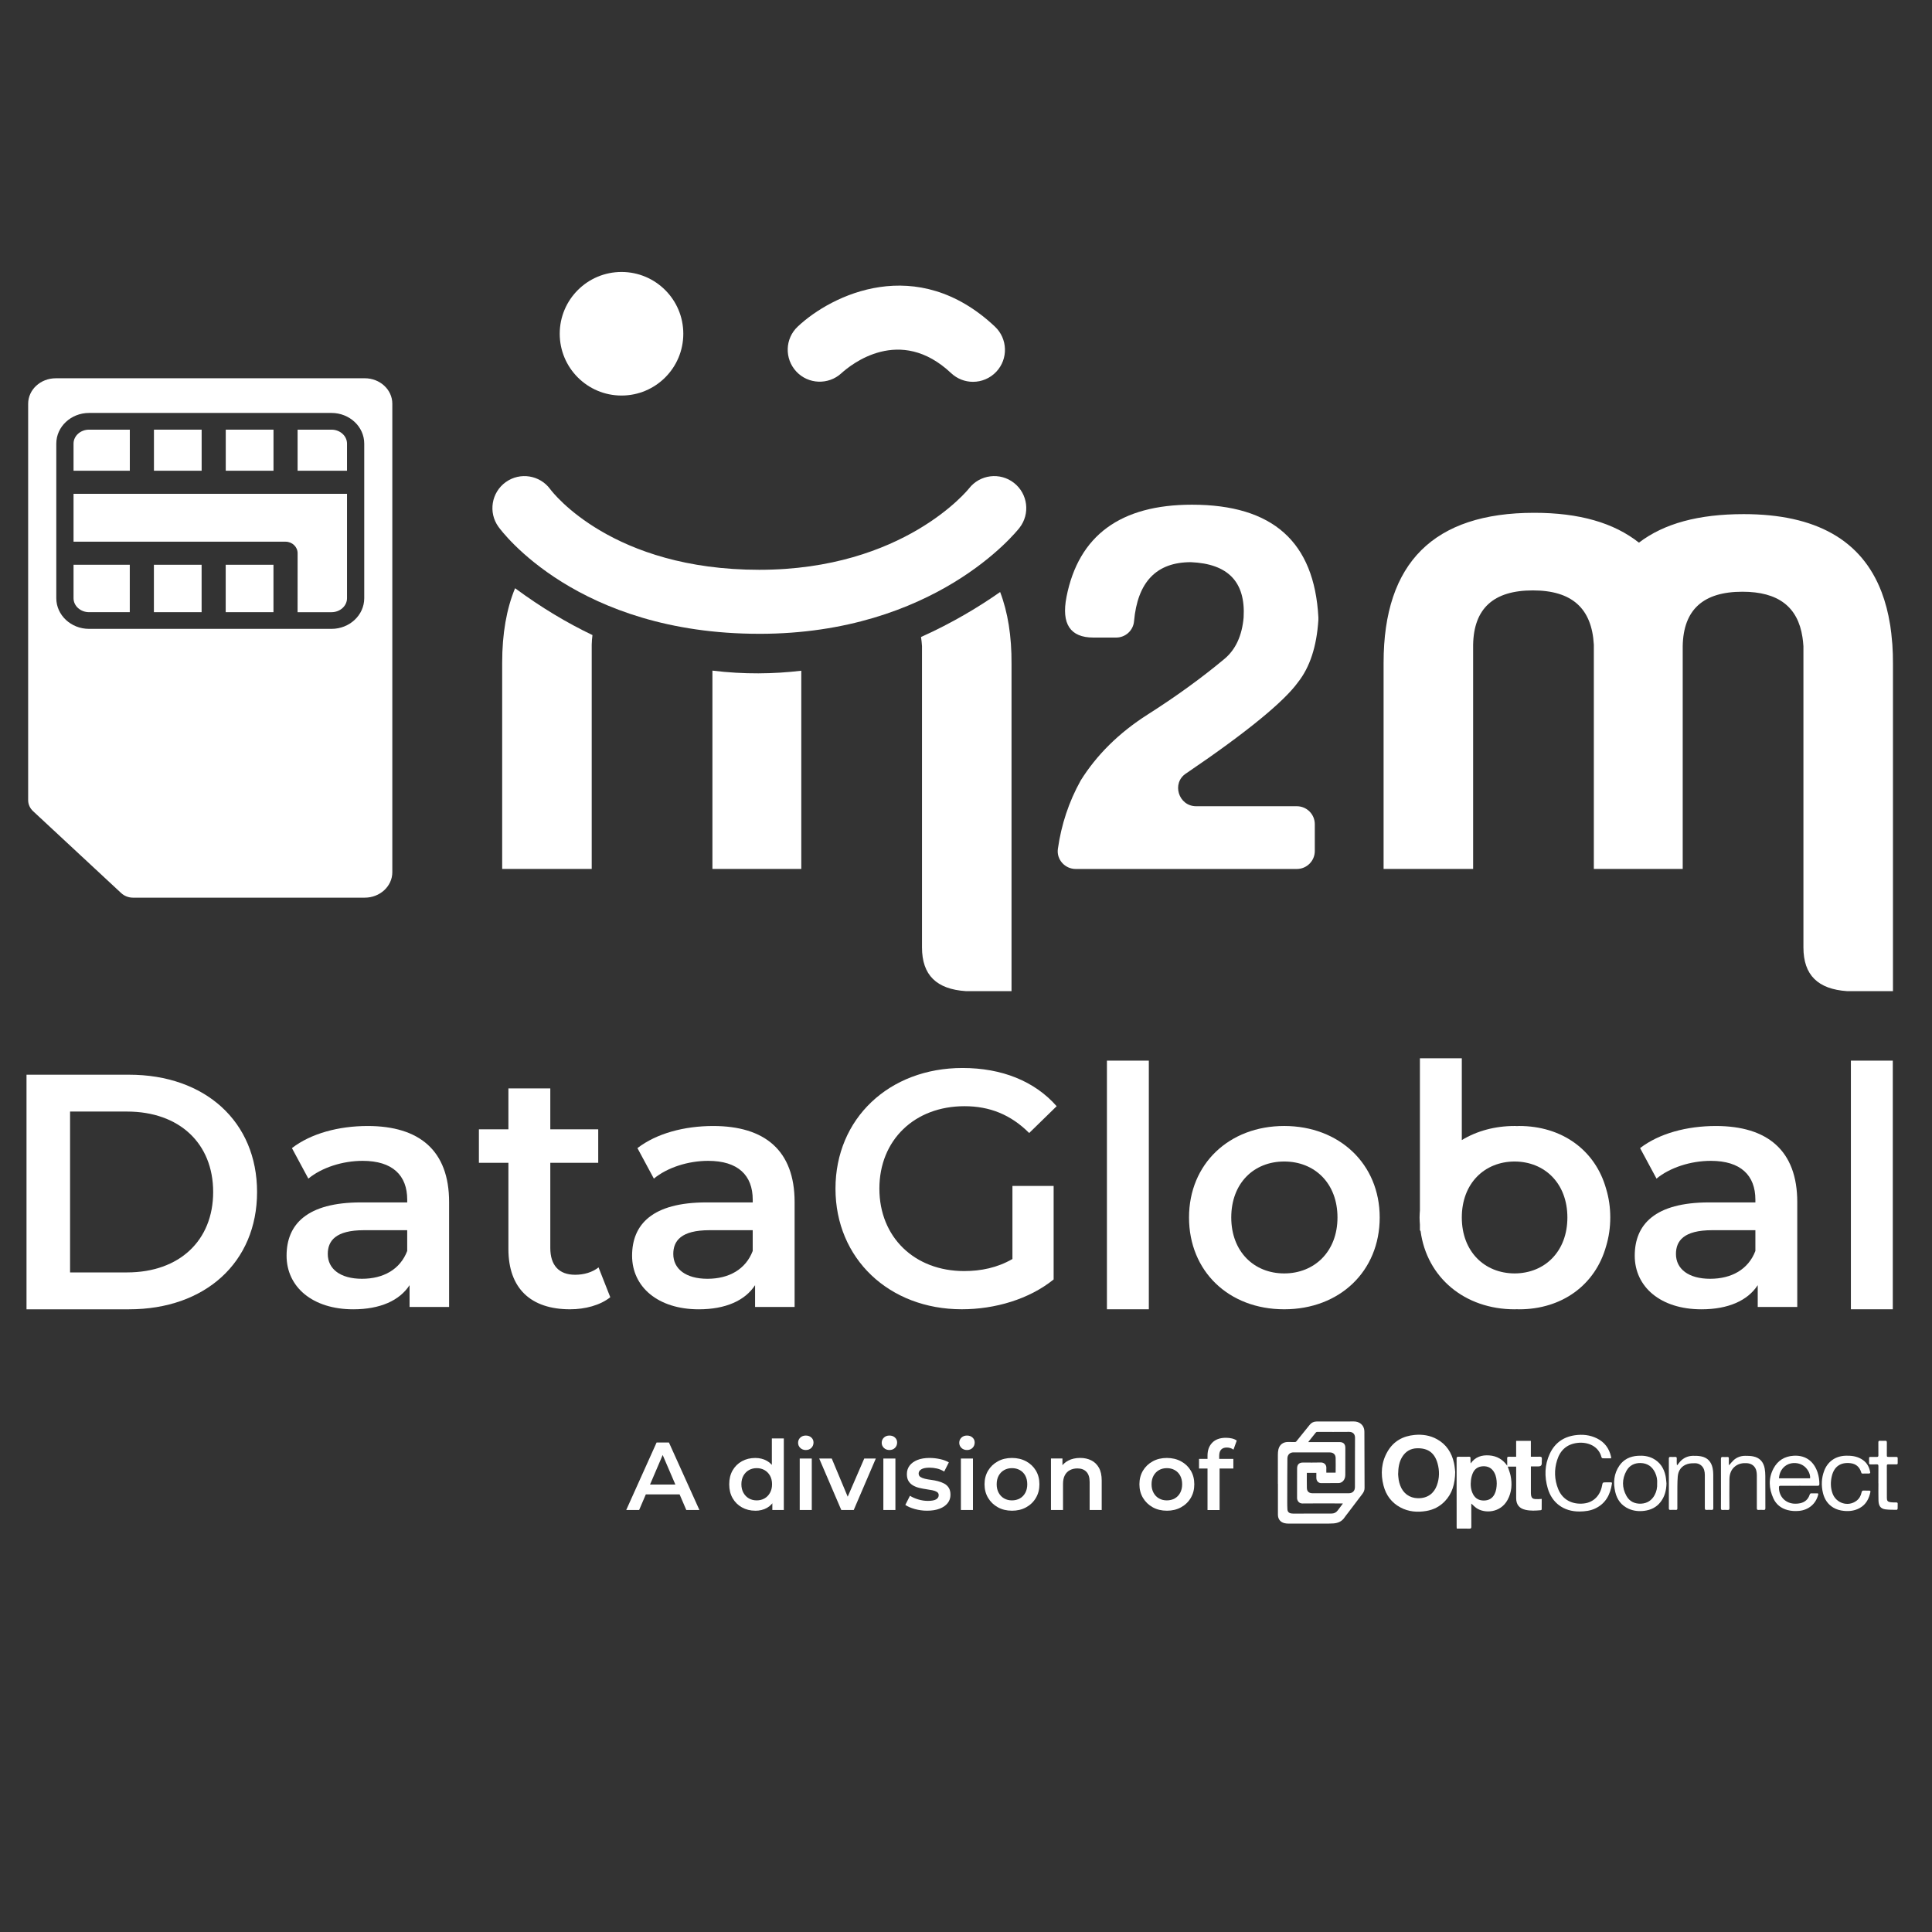 <svg xmlns="http://www.w3.org/2000/svg" id="Capa_1" data-name="Capa 1" viewBox="0 0 1080 1080"><rect x="0" y="0" width="1080" height="1080" fill="#333333" stroke="none"/><defs><style>      .cls-1 {        fill: #fff;      }    </style></defs><path class="cls-1" d="M41.11,334.42c0,4.29,3.89,7.79,8.67,7.79h22.77v-26.5h-31.44v18.71Z"></path><path class="cls-1" d="M72.57,240.18h-22.79c-4.78,0-8.67,3.5-8.67,7.79v15.17h31.46v-22.96Z"></path><g><path class="cls-1" d="M543.92,213.44c-4.39,0-8.79-1.61-12.24-4.86-28.74-27.05-56.14-4.68-61.35.08-7.25,6.63-18.52,6.21-25.2-.98-6.68-7.19-6.35-18.39.8-25.11,19.06-17.94,66.63-41.03,110.23,0,7.18,6.76,7.53,18.07.76,25.25-3.52,3.73-8.26,5.62-13.01,5.62Z"></path><g><rect class="cls-1" x="86.03" y="315.71" width="26.67" height="26.5"></rect><rect class="cls-1" x="86.06" y="240.18" width="26.66" height="22.96"></rect><rect class="cls-1" x="126.2" y="240.18" width="26.69" height="22.96"></rect><rect class="cls-1" x="126.17" y="315.71" width="26.7" height="26.5"></rect><path class="cls-1" d="M203.91,211.46H31.15c-8.51,0-15.41,6.38-15.41,14.24v221.63c0,2.27.99,4.47,2.71,6.08l49.33,45.86c1.74,1.61,4.11,2.53,6.57,2.53h129.55c8.51,0,15.41-6.38,15.41-14.24V225.69c0-7.87-6.9-14.24-15.41-14.24ZM203.61,334.42c0,9.44-8.21,17.12-18.3,17.12H49.78c-10.1,0-18.31-7.68-18.31-17.12v-86.45c0-9.45,8.22-17.13,18.31-17.13h135.53c10.09,0,18.3,7.68,18.3,17.13v86.45Z"></path><path class="cls-1" d="M41.11,302.81h118.52c3.72,0,6.74,2.89,6.74,6.45l-.02,32.96h18.96c4.78,0,8.67-3.49,8.67-7.79v-58.39H41.11v26.77Z"></path><path class="cls-1" d="M185.31,240.18h-18.95v22.96h27.62v-15.17c0-4.29-3.89-7.79-8.67-7.79Z"></path><g><path class="cls-1" d="M398.25,374.88v110.87h49.68v-110.81c-15.41,1.83-32.07,2.1-49.68-.06Z"></path><path class="cls-1" d="M514.85,356.09c.25,1.63.45,3.3.55,5.09v168.4c0,15.57,8.16,23.36,24.47,24.47h25.58v-182.86c.1-15.64-2.07-29-6.37-40.25-11.55,8.11-26.53,17.21-44.23,25.15Z"></path><path class="cls-1" d="M280.72,370.44v115.3h50.05v-125.31c.03-1.91.19-3.7.42-5.42-14.16-6.76-28.62-15.38-43.26-26.19-4.76,11.52-7.21,25.35-7.21,41.63Z"></path></g><path class="cls-1" d="M596.17,333.7c6.78-34.48,30.35-51.57,70.13-51.57,45.12,0,68.39,20.68,70.68,62.91.03.49.02,1,0,1.49-.96,14.96-4.78,26.5-11.44,34.91-7.66,10.61-28.29,27.7-62.17,50.68-.1.06-.19.12-.29.19-8.35,5.36-4.33,18.38,5.59,18.38h56.27c5.54,0,10.04,4.49,10.04,10.04v14.99c0,5.54-4.49,10.04-10.04,10.04h-123.61c-6.02,0-10.81-5.28-9.97-11.24,1.91-13.48,6.07-26.24,12.78-38.27,8.84-14.14,21.22-26.52,37.42-36.83,16.21-10.31,30.35-20.63,42.73-30.94,6.48-5.3,10.02-13.26,10.9-23.28,1.18-20.04-8.84-30.06-29.47-30.94-19.31,0-29.84,11.09-31.79,33.07-.46,5.14-4.81,9.07-9.97,9.07h-12.75c-12.97,0-17.98-7.66-15.03-22.69Z"></path><path class="cls-1" d="M1057.84,360.25c-.04-.63-.13-1.22-.18-1.84-.24-2.97-.55-5.86-.98-8.64-.06-.38-.14-.75-.2-1.13-.49-3.02-1.1-5.92-1.82-8.71-.03-.13-.07-.25-.1-.38-.78-2.98-1.69-5.84-2.73-8.56,0-.02,0-.03-.02-.05,0,0,0,0,0,0-11.08-29.02-36.71-43.54-77.05-43.54-25.21,0-44.49,5.19-58.58,15.94-14.09-11.12-33.37-16.68-58.58-16.68-55.98,0-84.16,27.81-84.16,83.79v115.3h50.05v-125.31c.37-20.39,11.49-30.4,33.37-30.4s32.99,10.01,34.11,30.4v125.31h49.68v-124.57c.37-20.39,11.49-30.4,33.37-30.4,20,0,30.98,8.39,33.57,25.4.24,1.54.42,3.13.52,4.81,0,.07.01.13.02.19v100.84s0,.04,0,.06v67.51c0,15.57,8.16,23.36,24.47,24.47h25.58v-182.86c.02-3.78-.1-7.41-.34-10.94Z"></path><circle class="cls-1" cx="347.43" cy="186.57" r="34.54"></circle><path class="cls-1" d="M424.44,354.3c-101.68,0-144.07-57.39-145.82-59.83-5.76-8.02-3.93-19.2,4.1-24.97,8-5.73,19.11-3.94,24.89,3.99,1.58,2.11,34.76,45.03,116.83,45.03h.03c80.82-.01,116.87-45.04,117.22-45.49,6.08-7.79,17.32-9.18,25.11-3.1,7.79,6.08,9.18,17.32,3.11,25.11-1.89,2.42-47.34,59.25-145.43,59.27h-.04Z"></path><path class="cls-1" d="M14.82,600.77h57.32c42.53,0,71.56,26.23,71.56,65.57s-29.03,65.57-71.56,65.57H14.82v-131.13ZM71.02,711.29c29.22,0,48.14-17.8,48.14-44.96s-18.92-44.96-48.14-44.96h-31.85v89.92h31.85Z"></path><path class="cls-1" d="M251.05,671.96v58.64h-22.1v-12.18c-5.62,8.62-16.49,13.49-31.47,13.49-22.86,0-37.28-12.55-37.28-29.97s11.24-29.79,41.59-29.79h25.85v-1.5c0-13.68-8.24-21.73-24.92-21.73-11.24,0-22.85,3.75-30.35,9.93l-9.18-17.05c10.68-8.24,26.23-12.36,42.34-12.36,28.85,0,45.52,13.68,45.52,42.52ZM227.63,699.31v-11.62h-24.17c-15.92,0-20.23,5.99-20.23,13.3,0,8.43,7.12,13.86,19.11,13.86s21.36-5.25,25.29-15.55Z"></path><path class="cls-1" d="M341.15,725.16c-5.62,4.49-14.05,6.74-22.48,6.74-21.92,0-34.47-11.61-34.47-33.72v-48.15h-16.49v-18.73h16.49v-22.86h23.42v22.86h26.79v18.73h-26.79v47.58c0,9.74,4.87,14.99,13.86,14.99,4.87,0,9.56-1.31,13.11-4.12l6.56,16.67Z"></path><path class="cls-1" d="M444.19,671.96v58.64h-22.1v-12.18c-5.62,8.62-16.49,13.49-31.47,13.49-22.86,0-37.28-12.55-37.28-29.97s11.24-29.79,41.59-29.79h25.85v-1.5c0-13.68-8.24-21.73-24.92-21.73-11.24,0-22.85,3.75-30.35,9.93l-9.18-17.05c10.68-8.24,26.23-12.36,42.34-12.36,28.85,0,45.52,13.68,45.52,42.52ZM420.77,699.31v-11.62h-24.17c-15.92,0-20.23,5.99-20.23,13.3,0,8.43,7.12,13.86,19.11,13.86s21.36-5.25,25.29-15.55Z"></path><path class="cls-1" d="M565.95,662.96h23.04v52.26c-13.67,11.05-32.78,16.67-51.33,16.67-40.65,0-70.62-28.29-70.62-67.44s29.97-67.44,71-67.44c21.92,0,40.28,7.31,52.64,21.36l-15.36,14.99c-10.31-10.3-22.11-14.99-36.16-14.99-27.91,0-47.58,18.92-47.58,46.08s19.67,46.08,47.4,46.08c9.37,0,18.54-1.87,26.98-6.74v-40.84Z"></path><path class="cls-1" d="M618.78,592.9h23.42v139h-23.42v-139Z"></path><path class="cls-1" d="M664.67,680.57c0-29.97,22.48-51.14,53.2-51.14s53.39,21.17,53.39,51.14-22.29,51.33-53.39,51.33-53.2-21.36-53.2-51.33ZM747.66,680.57c0-19.11-12.74-31.28-29.78-31.28s-29.6,12.18-29.6,31.28,12.74,31.28,29.6,31.28,29.78-12.18,29.78-31.28Z"></path><path class="cls-1" d="M900.15,680.57c0-5.65-.79-10.98-2.29-15.92-6.07-21.84-24.8-35.22-48.67-35.22-.41,0-.81.04-1.21.05-.41,0-.81-.05-1.22-.05-11.2,0-21.28,2.84-29.6,7.87v-45.71h-23.42v85.01c-.09,1.31-.19,2.63-.19,3.98s.1,2.66.19,3.98v3.14s.15.2.38.51c3.49,25.89,24.6,43.7,52.64,43.7.4,0,.78-.04,1.18-.05.42,0,.83.05,1.25.05,23.87,0,42.6-13.5,48.67-35.39,1.49-4.95,2.29-10.29,2.29-15.94ZM817.16,680.57c0-19.07,12.69-31.23,29.51-31.28,16.81.05,29.51,12.21,29.51,31.28s-12.69,31.23-29.51,31.28c-16.81-.05-29.51-12.21-29.51-31.28Z"></path><path class="cls-1" d="M1004.68,671.96v58.64h-22.1v-12.18c-5.62,8.62-16.49,13.49-31.47,13.49-22.86,0-37.28-12.55-37.28-29.97s11.24-29.79,41.59-29.79h25.85v-1.5c0-13.68-8.24-21.73-24.92-21.73-11.24,0-22.85,3.75-30.35,9.93l-9.18-17.05c10.68-8.24,26.23-12.36,42.34-12.36,28.85,0,45.52,13.68,45.52,42.52ZM981.27,699.31v-11.62h-24.17c-15.92,0-20.23,5.99-20.23,13.3,0,8.43,7.12,13.86,19.11,13.86s21.36-5.25,25.29-15.55Z"></path><path class="cls-1" d="M1034.66,592.9h23.42v139h-23.42v-139Z"></path><g><g id="vIac1S.tif"><g><path class="cls-1" d="M855.78,819.75c0,.45,0,.76,0,1.07,0,4.64,0,9.27,0,13.91,0,.4.02.8.09,1.19.28,1.41.96,2,2.42,2.08.58.03,1.15.03,1.73.01.57-.02,1.14-.07,1.81-.11,0,1.96.01,3.92-.02,5.87,0,.16-.31.42-.49.44-2.88.26-5.76.44-8.61-.22-3.45-.79-5.15-2.94-5.16-6.49-.01-5.52,0-11.04,0-16.56v-1.1h-4.71c.54,1.69,1.23,3.33,1.58,5.03.96,4.69.66,9.28-1.68,13.58-4.02,7.4-12.92,7.67-17.4,4.56-1-.69-1.84-1.6-2.88-2.52,0,.4,0,.75,0,1.1,0,3.95-.02,7.91.02,11.86,0,.8-.2,1.09-1.06,1.07-2.33-.06-4.67-.02-7.09-.02-.02-.37-.06-.67-.06-.97,0-12.72,0-25.43-.02-38.15,0-.82.22-1.09,1.06-1.06,1.96.06,3.92.04,5.89,0,.64,0,.87.2.83.84-.05.93-.01,1.87.08,2.9,2.56-3.64,6.17-4.79,10.4-4.48,4.24.31,7.55,2.22,10.03,5.74,0-1.34.04-2.69-.02-4.03-.03-.75.19-1,.96-.97,1.32.05,2.64.01,4.06.01v-8.89h8.22v8.89c1.19,0,2.27-.02,3.36,0,.88.02,2.05-.21,2.56.24.44.4.15,1.6.18,2.44.01.31,0,.63,0,.94q0,1.78-1.85,1.78c-1.38,0-2.75,0-4.21,0ZM836.69,829.32c-.02-2.03-.29-4.11-1.3-6.02-1.34-2.55-3.47-3.78-6.4-3.65-2.73.12-4.66,1.44-5.7,3.87-.52,1.21-.86,2.54-1.01,3.85-.32,2.77-.14,5.51,1.24,8.04,1.28,2.34,3.35,3.4,5.96,3.39,2.65-.01,4.72-1.11,5.96-3.52.95-1.85,1.2-3.83,1.25-5.95Z"></path><path class="cls-1" d="M813.47,822.75c-.11,6.83-1.66,12.15-5.83,16.5-2.83,2.95-6.32,4.72-10.36,5.4-5.02.84-9.9.44-14.44-1.99-4.97-2.66-8.04-6.84-9.43-12.17-1.72-6.63-1.26-13.11,2.26-19.13,3.33-5.69,8.51-8.61,15.09-9.22,4.38-.4,8.58.22,12.45,2.34,5.34,2.93,8.3,7.58,9.58,13.34.43,1.93.54,3.93.67,4.93ZM781.56,824.2c.07.67.12,1.89.32,3.09.18,1.03.46,2.06.82,3.04,1.67,4.54,5.26,7.06,9.81,7.18,5.72.15,9.15-2.95,10.67-7.06,1.52-4.11,1.59-8.3.4-12.48-1.65-5.81-5.29-8.5-11.38-8.38-3.61.08-6.4,1.71-8.3,4.74-1.78,2.85-2.28,6.03-2.34,9.86Z"></path><path class="cls-1" d="M900.62,815.22c-1.62,0-3.15.03-4.67-.03-.25,0-.64-.32-.7-.56-1.58-6.33-7.8-8.74-13.54-8.03-5.97.74-9.57,4.2-11.28,9.65-1.71,5.43-1.52,10.88.62,16.17,2.48,6.13,8.09,8.74,14.39,8.03,5.49-.62,9.11-4.6,10.1-9.86.36-1.94.33-1.95,2.3-1.95.89,0,1.79.01,2.68,0,.45,0,.65.19.59.62-.92,6.15-3.46,11.24-9.47,14.04-2.71,1.26-5.59,1.6-8.58,1.64-9.09.11-15.55-4.99-17.85-12.92-1.92-6.6-1.8-13.16,1.17-19.45,2.76-5.87,7.48-9.31,14.02-10.25,4.26-.61,8.39-.18,12.27,1.73,4.31,2.12,6.86,5.6,7.9,10.21.04.17.05.34.06.51,0,.11,0,.22,0,.44Z"></path><path class="cls-1" d="M1005.72,830.56c-3.43,0-6.87.02-10.3-.01-.76,0-.98.22-.98.97,0,5.23,3.83,9.06,9.15,9.06.89,0,1.79-.06,2.66-.25,2.7-.57,4.52-2.18,5.36-4.78.19-.6.49-.8,1.11-.77,1.01.05,2.02.03,3.03,0,.66-.02.77.22.61.83-1.31,5.09-5.35,8.46-10.61,8.98-2.22.22-4.38.1-6.5-.46-3.63-.96-6.36-3.13-7.91-6.5-2.54-5.53-2.88-11.17.02-16.67,2.34-4.44,6.14-6.88,11.28-7.19,7.24-.43,11.59,3.68,13.47,9.55.64,2.01.93,4.09.94,6.21,0,.85-.29,1.05-1.1,1.04-3.4-.04-6.81-.02-10.22-.02ZM1011.86,826.39c.27-2.71-1.73-6.04-4.43-7.49-3.08-1.65-7.1-1.37-9.67.74-2.12,1.74-3.12,4.02-3.3,6.74h17.41Z"></path><path class="cls-1" d="M931.57,829.23c-.07,3.84-.96,7.41-3.37,10.48-2.3,2.92-5.41,4.41-9.09,4.86-2.98.37-5.88.08-8.62-1.13-4.15-1.84-6.54-5.13-7.55-9.41-1.22-5.21-.8-10.24,2.33-14.77,2.44-3.54,6.02-5.18,10.27-5.46,2.95-.2,5.82.12,8.48,1.5,3.99,2.08,6.13,5.48,7.03,9.72.29,1.38.35,2.81.52,4.21ZM926.36,829.21c.14-2.05-.23-4.05-1.11-5.93-1.61-3.43-4.34-5.37-8.19-5.44-3.38-.06-6.18,1.34-7.83,4.3-2.59,4.66-2.62,9.48,0,14.14,1.75,3.11,4.7,4.48,8.27,4.27,3.37-.19,5.87-1.88,7.45-4.81,1.09-2.02,1.53-4.21,1.4-6.53Z"></path><path class="cls-1" d="M937.64,819c.53-.66,1.01-1.36,1.58-1.99,1.87-2.05,4.25-3.11,7.02-3.2,1.54-.05,3.12.01,4.63.29,3.67.69,5.75,3.05,6.49,6.58.24,1.13.35,2.3.36,3.46.03,6.29,0,12.57.03,18.86,0,.82-.23,1.11-1.07,1.05-.86-.07-1.73-.06-2.59,0-.82.06-1.09-.19-1.08-1.03.03-6.17.03-12.34,0-18.51,0-.9-.11-1.82-.36-2.69-.64-2.27-2.62-3.84-5.02-3.87-1.44-.02-2.96.03-4.32.45-3.4,1.05-5.17,3.64-5.44,6.99-.29,3.62-.18,7.27-.22,10.9-.02,2.3-.02,4.61,0,6.91,0,.62-.18.87-.84.84-1.01-.04-2.02-.05-3.03,0-.71.04-.88-.23-.88-.89.02-4.12.01-8.25.01-12.37,0-5.12.02-10.24-.02-15.36,0-.81.26-1.05,1.04-1,.8.05,1.62.06,2.42,0,.79-.06,1.01.26.97.99-.05.88-.02,1.76,0,2.64,0,.3.05.59.08.89.07.02.15.03.22.05Z"></path><path class="cls-1" d="M966.53,819.12c.92-1.05,1.62-1.99,2.47-2.78,1.82-1.69,4.05-2.51,6.52-2.53,1.52-.01,3.07.03,4.55.33,3.71.75,5.74,3.18,6.4,6.76.25,1.36.34,2.76.35,4.15.04,6,0,12.01.03,18.01,0,.8-.24,1.05-1.03,1-.92-.06-1.85-.06-2.77,0-.79.05-.97-.26-.97-.98.02-6.14.02-12.29,0-18.43,0-.84-.09-1.71-.29-2.52-.61-2.48-2.55-4.01-5.13-4.2-2.4-.18-4.66.19-6.61,1.67-2.38,1.81-3.24,4.39-3.28,7.21-.08,5.4-.04,10.81-.01,16.22,0,.82-.23,1.11-1.07,1.05-.89-.07-1.79-.06-2.68,0-.75.05-1.01-.18-1-.95.04-2.65.02-5.29.02-7.94,0-6.54.02-13.09-.02-19.63,0-.86.23-1.18,1.11-1.1.83.07,1.67.04,2.51,0,.6-.02.82.21.8.8-.03.94-.01,1.88,0,2.82,0,.3.05.59.09,1.06Z"></path><path class="cls-1" d="M1032.77,813.76c3.1-.03,6.02.58,8.58,2.38,2.45,1.72,3.67,4.17,4.13,7.03.03.16-.32.53-.5.53-1.27.05-2.54,0-3.81.03-.69.02-.69-.51-.82-.91-.92-2.83-2.89-4.52-5.85-4.88-5.58-.68-9.24,1.86-10.51,7.27-.76,3.23-.74,6.49.42,9.65,2.04,5.55,8.75,7.59,13.38,4.08,1.56-1.18,2.44-2.79,2.83-4.65.17-.83.51-1.13,1.37-1.06,1.03.08,2.08,0,3.11.04.19,0,.55.36.52.5-.77,3.92-2.44,7.29-6.16,9.3-2.68,1.45-5.59,1.82-8.61,1.53-2.16-.21-4.19-.74-6.05-1.86-3.11-1.87-4.9-4.7-5.74-8.1-1.03-4.21-.87-8.4.68-12.48,1.87-4.93,6.2-8.57,13.01-8.41Z"></path><path class="cls-1" d="M1050.02,829.19c0-3.21-.02-6.43.02-9.64,0-.74-.21-1.01-.98-.97-1.15.06-2.31,0-3.46.02-.55.01-.79-.16-.77-.73.03-.91.03-1.82,0-2.73-.01-.52.19-.71.71-.71,1.21.02,2.42-.01,3.63,0,.63.01.87-.23.86-.86-.02-2.42.01-4.83-.02-7.25-.01-.71.22-.96.94-.92.95.05,1.91.06,2.85,0,.79-.05.97.26.96.99-.04,2.3-.02,4.61-.01,6.91,0,1.11.02,1.12,1.18,1.13,1.36,0,2.71.02,4.07,0,.58-.01.85.16.82.78-.04.88-.03,1.76,0,2.64.02.55-.18.76-.75.75-1.5-.03-3,.01-4.5-.02-.59-.01-.82.16-.82.77.02,6.03,0,12.05.02,18.08,0,1.52.51,2.11,2.05,2.32,1.05.14,2.12.14,3.19.13.59,0,.84.17.81.78-.04.91.02,1.82-.03,2.73-.01.22-.31.61-.48.61-2.13-.04-4.27.02-6.37-.26-2.88-.39-3.76-2.17-3.86-4.92-.11-3.21-.03-6.42-.03-9.64,0,0,0,0-.01,0Z"></path></g></g><g><path class="cls-1" d="M350.06,844.11l16.98-37.74h6.9l17.04,37.74h-7.33l-14.61-34.02h2.8l-14.56,34.02h-7.22ZM357.88,835.38l1.89-5.5h20.38l1.89,5.5h-24.15Z"></path><path class="cls-1" d="M422.2,844.49c-2.77,0-5.26-.62-7.47-1.86-2.21-1.24-3.95-2.96-5.2-5.15-1.26-2.19-1.89-4.78-1.89-7.76s.63-5.57,1.89-7.76c1.26-2.19,2.99-3.9,5.2-5.12,2.21-1.22,4.7-1.83,7.47-1.83,2.41,0,4.56.53,6.47,1.59,1.9,1.06,3.41,2.67,4.53,4.83,1.11,2.16,1.67,4.92,1.67,8.3s-.54,6.1-1.62,8.28c-1.08,2.17-2.57,3.8-4.47,4.88-1.91,1.08-4.1,1.62-6.58,1.62ZM423.01,838.72c1.62,0,3.06-.36,4.34-1.08,1.28-.72,2.3-1.76,3.07-3.13.77-1.37,1.16-2.97,1.16-4.8s-.39-3.48-1.16-4.83c-.77-1.35-1.8-2.38-3.07-3.1-1.28-.72-2.72-1.08-4.34-1.08s-3.06.36-4.34,1.08c-1.28.72-2.3,1.75-3.07,3.1-.77,1.35-1.16,2.96-1.16,4.83s.39,3.43,1.16,4.8c.77,1.37,1.8,2.41,3.07,3.13,1.28.72,2.72,1.08,4.34,1.08ZM431.74,844.11v-6.79l.27-7.66-.54-7.66v-17.9h6.69v40.01h-6.42Z"></path><path class="cls-1" d="M450.45,810.57c-1.26,0-2.29-.4-3.1-1.19-.81-.79-1.21-1.74-1.21-2.86s.4-2.11,1.21-2.88c.81-.77,1.84-1.16,3.1-1.16s2.29.37,3.1,1.11c.81.74,1.21,1.66,1.21,2.78,0,1.19-.4,2.18-1.19,2.99-.79.81-1.83,1.21-3.13,1.21ZM447.05,844.11v-28.79h6.74v28.79h-6.74Z"></path><path class="cls-1" d="M470.29,844.11l-12.35-28.79h7.01l10.62,25.4h-3.45l11-25.4h6.47l-12.35,28.79h-6.95Z"></path><path class="cls-1" d="M497.19,810.57c-1.26,0-2.29-.4-3.1-1.19-.81-.79-1.21-1.74-1.21-2.86s.4-2.11,1.21-2.88c.81-.77,1.84-1.16,3.1-1.16s2.29.37,3.1,1.11c.81.74,1.21,1.66,1.21,2.78,0,1.19-.4,2.18-1.19,2.99-.79.81-1.83,1.21-3.13,1.21ZM493.8,844.11v-28.79h6.74v28.79h-6.74Z"></path><path class="cls-1" d="M518.27,844.49c-2.41,0-4.72-.32-6.93-.94-2.21-.63-3.96-1.39-5.26-2.29l2.59-5.12c1.29.83,2.84,1.51,4.64,2.05,1.8.54,3.59.81,5.39.81,2.12,0,3.66-.29,4.61-.86.95-.57,1.43-1.35,1.43-2.32,0-.79-.32-1.39-.97-1.81-.65-.41-1.49-.73-2.53-.94-1.04-.22-2.2-.41-3.48-.59-1.28-.18-2.55-.42-3.83-.73-1.28-.3-2.43-.75-3.48-1.35-1.04-.59-1.89-1.39-2.53-2.4-.65-1.01-.97-2.34-.97-3.99,0-1.83.52-3.42,1.56-4.77,1.04-1.35,2.51-2.39,4.4-3.13,1.89-.74,4.12-1.11,6.71-1.11,1.94,0,3.9.22,5.88.65,1.98.43,3.61,1.04,4.91,1.83l-2.59,5.12c-1.37-.83-2.74-1.39-4.12-1.7-1.38-.31-2.76-.46-4.13-.46-2.05,0-3.57.31-4.56.92-.99.61-1.48,1.39-1.48,2.32,0,.86.32,1.51.97,1.94.65.43,1.49.77,2.53,1.02,1.04.25,2.2.46,3.48.62,1.28.16,2.54.4,3.8.73,1.26.32,2.42.76,3.48,1.32,1.06.56,1.91,1.34,2.56,2.34.65,1.01.97,2.32.97,3.94,0,1.8-.53,3.36-1.59,4.69-1.06,1.33-2.56,2.36-4.5,3.1-1.94.74-4.26,1.11-6.96,1.11Z"></path><path class="cls-1" d="M540.54,810.57c-1.26,0-2.29-.4-3.1-1.19-.81-.79-1.21-1.74-1.21-2.86s.4-2.11,1.21-2.88c.81-.77,1.84-1.16,3.1-1.16s2.29.37,3.1,1.11c.81.74,1.21,1.66,1.21,2.78,0,1.19-.4,2.18-1.19,2.99-.79.81-1.83,1.21-3.13,1.21ZM537.15,844.11v-28.79h6.74v28.79h-6.74Z"></path><path class="cls-1" d="M565.67,844.49c-2.95,0-5.57-.64-7.87-1.91-2.3-1.28-4.12-3.03-5.45-5.26-1.33-2.23-1.99-4.76-1.99-7.6s.67-5.42,1.99-7.63c1.33-2.21,3.15-3.94,5.45-5.2,2.3-1.26,4.92-1.89,7.87-1.89s5.63.63,7.95,1.89c2.32,1.26,4.13,2.98,5.45,5.18,1.31,2.19,1.97,4.74,1.97,7.66s-.66,5.37-1.97,7.6c-1.31,2.23-3.13,3.98-5.45,5.26-2.32,1.28-4.97,1.91-7.95,1.91ZM565.67,838.72c1.65,0,3.13-.36,4.42-1.08,1.29-.72,2.31-1.76,3.05-3.13.74-1.37,1.11-2.97,1.11-4.8s-.37-3.48-1.11-4.83c-.74-1.35-1.75-2.38-3.05-3.1-1.29-.72-2.75-1.08-4.37-1.08s-3.12.36-4.39,1.08c-1.28.72-2.29,1.75-3.05,3.1-.75,1.35-1.13,2.96-1.13,4.83s.38,3.43,1.13,4.8c.75,1.37,1.77,2.41,3.05,3.13,1.28.72,2.72,1.08,4.34,1.08Z"></path><path class="cls-1" d="M603.84,814.99c2.3,0,4.36.45,6.17,1.35,1.82.9,3.24,2.27,4.29,4.13,1.04,1.85,1.56,4.23,1.56,7.14v16.5h-6.74v-15.64c0-2.55-.6-4.46-1.81-5.72-1.2-1.26-2.88-1.89-5.04-1.89-1.58,0-2.98.32-4.2.97-1.22.65-2.17,1.61-2.83,2.88-.67,1.28-1,2.88-1,4.83v14.56h-6.74v-28.79h6.42v7.76l-1.13-2.37c1.01-1.83,2.47-3.24,4.39-4.23,1.92-.99,4.14-1.48,6.66-1.48Z"></path><path class="cls-1" d="M652.25,844.49c-2.95,0-5.57-.64-7.87-1.91-2.3-1.28-4.12-3.03-5.45-5.26-1.33-2.23-1.99-4.76-1.99-7.6s.67-5.42,1.99-7.63c1.33-2.21,3.15-3.94,5.45-5.2,2.3-1.26,4.92-1.89,7.87-1.89s5.63.63,7.95,1.89c2.32,1.26,4.13,2.98,5.45,5.18,1.31,2.19,1.97,4.74,1.97,7.66s-.66,5.37-1.97,7.6c-1.31,2.23-3.13,3.98-5.45,5.26-2.32,1.28-4.97,1.91-7.95,1.91ZM652.25,838.72c1.65,0,3.13-.36,4.42-1.08,1.29-.72,2.31-1.76,3.05-3.13.74-1.37,1.11-2.97,1.11-4.8s-.37-3.48-1.11-4.83c-.74-1.35-1.75-2.38-3.05-3.1-1.29-.72-2.75-1.08-4.37-1.08s-3.12.36-4.39,1.08c-1.28.72-2.29,1.75-3.05,3.1-.75,1.35-1.13,2.96-1.13,4.83s.38,3.43,1.13,4.8c.75,1.37,1.77,2.41,3.05,3.13,1.28.72,2.72,1.08,4.34,1.08Z"></path><path class="cls-1" d="M670.26,820.92v-5.39h19.19v5.39h-19.19ZM675.01,844.11v-30.41c0-3.02.89-5.44,2.67-7.25s4.32-2.72,7.63-2.72c1.19,0,2.31.13,3.37.38,1.06.25,1.95.65,2.67,1.19l-1.83,5.07c-.5-.4-1.08-.69-1.73-.89-.65-.2-1.31-.3-1.99-.3-1.4,0-2.46.39-3.18,1.16-.72.77-1.08,1.93-1.08,3.48v3.24l.21,3.02v24.05h-6.74Z"></path></g><path class="cls-1" d="M714.33,829.45c0-5.39-.01-10.78.01-16.18,0-1,.07-2.03.29-3.01.61-2.65,2.59-4.17,5.31-4.18,1.28,0,2.57.01,3.85.04.37,0,.64-.08.89-.4,2.48-3.1,4.98-6.18,7.48-9.27.98-1.22,2.28-1.81,3.82-1.82,6.95-.02,13.9.04,20.84-.03,2.85-.03,5.86,1.78,5.88,5.79.07,10.47.06,20.94.1,31.41,0,1.27-.48,2.33-1.23,3.32-2.72,3.57-5.44,7.16-8.15,10.74-.62.82-1.29,1.62-1.86,2.47-1.46,2.17-3.59,3.07-6.09,3.27-.91.07-1.83.1-2.74.1-7.53,0-15.06.01-22.6,0-.69,0-1.4-.08-2.08-.24-2.33-.54-3.68-2.3-3.68-4.74,0-5.76,0-11.52,0-17.28-.01,0-.03,0-.04,0ZM746.56,823.23c.03-.06.07-.1.07-.13,0-2.72.09-5.45,0-8.17-.07-1.95-1.36-3.02-3.3-3.02-6.75,0-13.51-.02-20.26-.02-2.06,0-3.38,1.35-3.4,3.4-.02,3.39-.06,6.77-.07,10.16-.02,4.73-.02,9.46-.02,14.19,0,1.34.01,2.69.09,4.02.08,1.42.8,2.15,2.2,2.37.34.05.7.08,1.04.08,7.14,0,14.28-.03,21.43-.03,1.46,0,2.59-.58,3.45-1.73.76-1.01,1.52-2.02,2.28-3.03.18-.24.36-.48.54-.72-.02-.06-.05-.11-.07-.17h-4.36c-6.03,0-12.07-.05-18.1.03-1.94.02-3.02-1.59-3.01-3.05.04-5.51.02-11.02.02-16.53,0-2.21,1.1-3.31,3.29-3.31,3.31,0,6.62.08,9.93-.03,1.93-.07,3.22,1.35,3.13,3.02-.05.89,0,1.77,0,2.67h5.15ZM730.53,823.32c0,2.88-.06,5.7.02,8.52.06,1.92,1.22,2.9,3.16,2.9,6.76,0,13.51,0,20.27,0,2.11,0,3.42-1.32,3.43-3.42,0-5.57.01-11.14.02-16.7,0-3.64-.02-7.28.03-10.92.03-2.21-1.43-3.3-3.27-3.28-5.94.06-11.87.03-17.81.01-.39,0-.65.12-.88.42-1.27,1.6-2.55,3.19-3.83,4.79-.1.13-.18.27-.33.49h.8c5.55,0,11.1,0,16.64,0,2.18,0,3.28,1.09,3.27,3.26,0,5.04-.01,10.09-.02,15.13,0,.37-.04.74-.11,1.1-.39,1.99-1.83,3.38-3.6,3.41-3.25.04-6.5.05-9.75.04-1.36,0-2.37-.86-2.65-2.19-.08-.39-.08-.81-.08-1.22-.01-.77,0-1.54,0-2.32h-5.28Z"></path></g></g></g></svg>